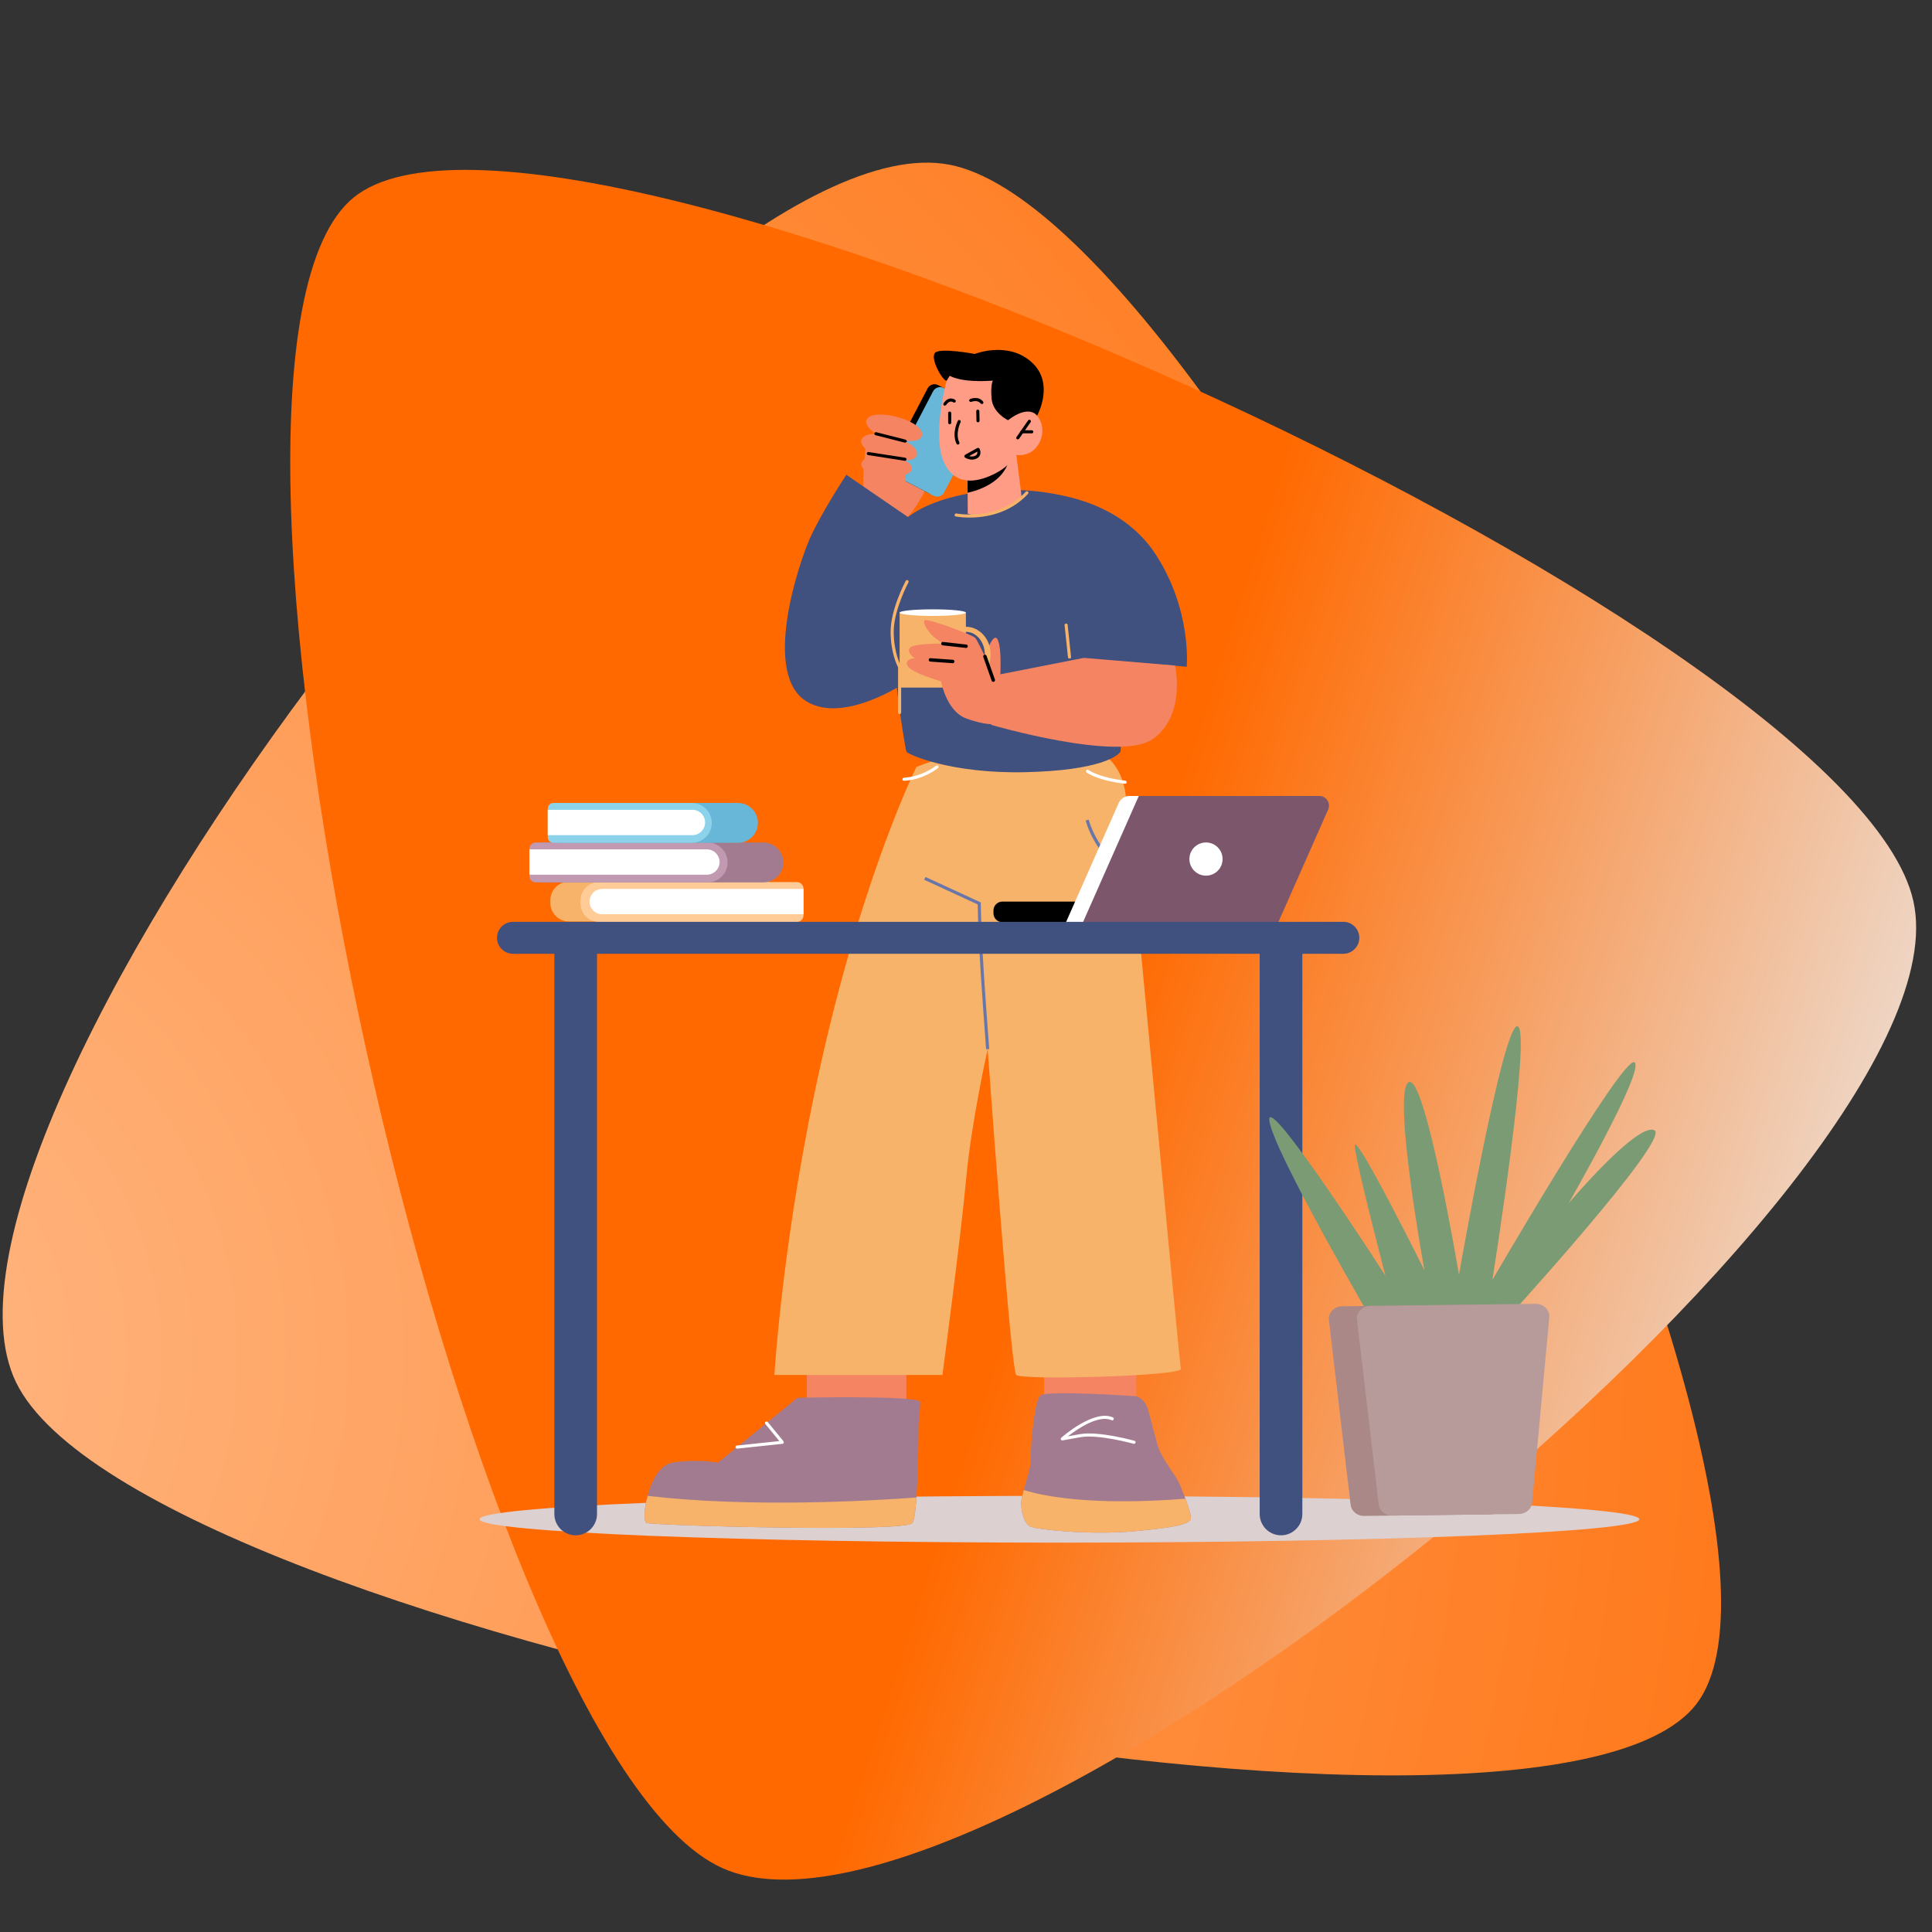 <?xml version="1.0" encoding="UTF-8" standalone="no"?>
<!DOCTYPE svg PUBLIC "-//W3C//DTD SVG 1.1//EN" "http://www.w3.org/Graphics/SVG/1.1/DTD/svg11.dtd">
<svg width="100%" height="100%" viewBox="0 0 1080 1080" version="1.1" xmlns="http://www.w3.org/2000/svg" xmlns:xlink="http://www.w3.org/1999/xlink" xml:space="preserve" xmlns:serif="http://www.serif.com/" style="fill-rule:evenodd;clip-rule:evenodd;stroke-linejoin:round;stroke-miterlimit:2;">
    <rect x="0" y="0" width="1080" height="1080" fill="#333333" stroke="none"/>
    <g transform="matrix(-0.811,1.058,-1.191,-0.913,1682.57,596.354)">
        <path d="M547.128,243.92C654.353,243.92 922.416,718.654 868.803,813.601C815.191,908.548 279.064,908.548 225.452,813.601C171.839,718.654 439.902,243.92 547.128,243.92Z" style="fill:url(#_Radial1);"/>
    </g>
    <g transform="matrix(1.035,-0.84,0.946,1.165,-599.269,285.776)">
        <path d="M547.128,243.92C654.353,243.92 922.416,718.654 868.803,813.601C815.191,908.548 279.064,908.548 225.452,813.601C171.839,718.654 439.902,243.92 547.128,243.92Z" style="fill:url(#_Linear2);"/>
    </g>
    <g transform="matrix(3.458,0,0,3.458,133.279,-1440.72)">
        <g transform="matrix(1,0,0,1,-248.453,284.785)">
            <path d="M474.912,377.443C474.912,379.531 432.944,381.224 381.175,381.224C329.406,381.224 287.438,379.531 287.438,377.443C287.438,375.356 329.406,373.663 381.175,373.663C432.944,373.663 474.912,375.356 474.912,377.443Z" style="fill:rgb(221,208,208);fill-rule:nonzero;"/>
        </g>
        <g transform="matrix(1,0,0,1,-248.453,284.785)">
            <path d="M356.429,352.346L356.429,361.205L340.329,360.58L340.329,352.346L356.429,352.346Z" style="fill:rgb(244,132,98);fill-rule:nonzero;"/>
        </g>
        <g transform="matrix(1,0,0,1,-248.453,284.785)">
            <path d="M393.604,351.348L393.604,360.207L378.701,359.582L378.701,351.348L393.604,351.348Z" style="fill:rgb(244,132,98);fill-rule:nonzero;"/>
        </g>
        <g transform="matrix(1,0,0,1,-248.453,284.785)">
            <path d="M358.06,255.827C358.06,255.827 349.616,272.75 342.73,303.267C336.45,331.101 335.096,354.122 335.096,354.122L362.262,354.122C362.262,354.122 365.284,331.428 366.089,322.447C366.894,313.468 369.572,301.447 369.572,301.447C369.572,301.447 373.301,353.245 374.189,354.122C375.079,354.999 401.084,354.315 400.806,353.126C400.526,351.937 392.586,266.033 391.882,260.37C389.718,242.96 358.06,255.827 358.06,255.827Z" style="fill:rgb(247,179,105);fill-rule:nonzero;"/>
        </g>
        <g transform="matrix(1,0,0,1,-248.453,284.785)">
            <path d="M375.001,374.852C375.001,376.415 375.509,378.204 376.547,378.654C377.585,379.105 385.99,380.042 393.344,379.379C400.383,378.741 401.845,378.204 402.363,377.541C402.617,377.203 402.122,375.64 401.555,374.126L401.458,373.889C401.168,373.126 400.866,372.388 400.648,371.862C400.432,371.362 400.166,370.887 399.852,370.424C399.091,369.336 397.582,367.084 397.195,365.921C396.688,364.37 395.915,361.019 395.396,359.442C394.877,357.892 393.609,357.566 393.609,357.566C393.609,357.566 379.131,356.54 378.093,357.441C377.066,358.329 376.547,365.708 376.547,366.821L376.547,367.935C376.547,368.973 375.859,371.024 375.412,372.726C375.291,373.15 375.195,373.551 375.122,373.913C375.05,374.276 375.001,374.589 375.001,374.852Z" style="fill:rgb(163,123,144);fill-rule:nonzero;"/>
        </g>
        <g transform="matrix(1,0,0,1,-248.453,284.785)">
            <path d="M314.42,378.041C315.387,378.454 356.478,379.617 357.432,378.041C357.722,377.565 357.927,375.952 358.06,373.926C358.398,369.148 358.398,362.044 358.398,362.044C358.398,362.044 358.7,359.617 358.64,358.491C358.591,357.379 338.824,357.804 338.824,357.804L325.977,368.298C325.977,368.298 322.451,367.648 318.599,368.298C316.558,368.636 315.242,371.225 314.59,373.663C314.01,375.827 313.962,377.841 314.42,378.041Z" style="fill:rgb(163,123,144);fill-rule:nonzero;"/>
        </g>
        <g transform="matrix(1,0,0,1,-248.453,284.785)">
            <path d="M314.42,378.041C315.387,378.454 356.478,379.617 357.432,378.041C357.722,377.565 357.927,375.952 358.06,373.926C350.248,374.501 331.024,375.59 314.59,373.663C314.01,375.827 313.962,377.841 314.42,378.041Z" style="fill:rgb(247,179,105);fill-rule:nonzero;"/>
        </g>
        <g transform="matrix(1,0,0,1,-248.453,284.785)">
            <path d="M375.001,374.852C375.001,376.415 375.509,378.204 376.547,378.654C377.585,379.105 385.99,380.042 393.344,379.379C400.383,378.741 401.845,378.204 402.363,377.541C402.617,377.203 402.122,375.64 401.555,374.126C395.021,374.639 383.225,375.102 375.412,372.726C375.291,373.15 375.195,373.551 375.122,373.913C375.05,374.276 375.001,374.589 375.001,374.852Z" style="fill:rgb(247,179,105);fill-rule:nonzero;"/>
        </g>
        <g transform="matrix(1,0,0,1,-248.453,284.785)">
            <path d="M369.324,301.466C369.315,301.355 368.467,290.195 368.221,285.247C368.011,281.015 367.973,278.665 367.966,278.058L359.309,274.065L359.518,273.612L368.465,277.736L368.465,277.896C368.465,277.919 368.475,280.284 368.721,285.222C368.966,290.164 369.814,301.316 369.822,301.429L369.324,301.466Z" style="fill:rgb(104,118,170);fill-rule:nonzero;"/>
        </g>
        <g transform="matrix(1,0,0,1,-248.453,284.785)">
            <path d="M393.235,365.251L393.168,365.242C393.111,365.227 387.456,363.67 384.615,364.175L381.683,364.695C381.576,364.719 381.463,364.659 381.414,364.558C381.366,364.457 381.39,364.336 381.474,364.262C381.689,364.071 386.777,359.633 389.813,360.977C389.938,361.032 389.995,361.181 389.939,361.307C389.884,361.433 389.736,361.488 389.609,361.434C387.491,360.497 384.046,362.868 382.543,364.035L384.527,363.683C387.482,363.16 393.066,364.694 393.303,364.76C393.436,364.797 393.514,364.935 393.477,365.068C393.445,365.179 393.345,365.251 393.235,365.251Z" style="fill:white;fill-rule:nonzero;"/>
        </g>
        <g transform="matrix(1,0,0,1,-248.453,284.785)">
            <path d="M329.057,366.031C328.931,366.031 328.823,365.936 328.809,365.808C328.794,365.671 328.894,365.547 329.031,365.532L335.893,364.802L333.632,362.045C333.545,361.939 333.561,361.781 333.667,361.693C333.774,361.606 333.932,361.621 334.019,361.729L336.573,364.843L336.611,365.096C336.576,365.181 336.498,365.24 336.406,365.25L329.084,366.03L329.057,366.031Z" style="fill:white;fill-rule:nonzero;"/>
        </g>
        <g transform="matrix(1,0,0,1,-248.453,284.785)">
            <path d="M391.353,272.865C386.659,269.475 385.471,264.679 385.423,264.476L385.91,264.36C385.921,264.408 387.108,269.182 391.646,272.459L391.353,272.865Z" style="fill:rgb(104,118,170);fill-rule:nonzero;"/>
        </g>
        <g transform="matrix(1,0,0,1,-248.453,284.785)">
            <path d="M371.954,280.93L414.771,280.93C415.567,280.93 416.213,280.284 416.213,279.487L416.213,279.038C416.213,278.241 415.567,277.596 414.771,277.596L371.954,277.596C371.157,277.596 370.511,278.241 370.511,279.038L370.511,279.487C370.511,280.284 371.157,280.93 371.954,280.93Z" style="fill-rule:nonzero;"/>
        </g>
        <g transform="matrix(1,0,0,1,-248.453,284.785)">
            <path d="M333.864,280.818L301.886,280.818C300.226,280.818 298.879,279.472 298.879,277.812L298.879,277.38C298.879,275.719 300.226,274.373 301.886,274.373L333.864,274.373C334.455,274.373 334.934,274.852 334.934,275.442L334.934,279.748C334.934,280.339 334.455,280.818 333.864,280.818Z" style="fill:rgb(247,179,105);fill-rule:nonzero;"/>
        </g>
        <g transform="matrix(1,0,0,1,-248.453,284.785)">
            <path d="M338.731,280.886L306.754,280.886C305.093,280.886 303.747,279.54 303.747,277.879L303.747,277.447C303.747,275.787 305.093,274.44 306.754,274.44L338.731,274.44C339.323,274.44 339.802,274.92 339.802,275.511L339.802,279.816C339.802,280.407 339.323,280.886 338.731,280.886Z" style="fill:rgb(255,203,151);fill-rule:nonzero;"/>
        </g>
        <g transform="matrix(1,0,0,1,-248.453,284.785)">
            <path d="M339.802,279.642L307.261,279.642C306.13,279.642 305.214,278.726 305.214,277.596C305.214,276.465 306.13,275.549 307.261,275.549L339.802,275.549L339.802,279.642Z" style="fill:white;fill-rule:nonzero;"/>
        </g>
        <g transform="matrix(1,0,0,1,-248.453,284.785)">
            <path d="M297.352,274.492L333.323,274.492C335.103,274.492 336.545,273.049 336.545,271.27C336.545,269.489 335.103,268.047 333.323,268.047L297.352,268.047L297.268,268.131L297.268,274.408L297.352,274.492Z" style="fill:rgb(163,123,144);fill-rule:nonzero;"/>
        </g>
        <g transform="matrix(1,0,0,1,-248.453,284.785)">
            <path d="M296.503,274.492L324.313,274.492C326.092,274.492 327.535,273.049 327.535,271.27C327.535,269.489 326.092,268.047 324.313,268.047L296.503,268.047C295.946,268.047 295.495,268.498 295.495,269.056L295.495,273.483C295.495,274.04 295.946,274.492 296.503,274.492Z" style="fill:rgb(193,153,176);fill-rule:nonzero;"/>
        </g>
        <g transform="matrix(1,0,0,1,-248.453,284.785)">
            <path d="M295.495,273.247L324.185,273.247C325.315,273.247 326.231,272.331 326.231,271.201C326.231,270.071 325.315,269.155 324.185,269.155L295.495,269.155L295.495,273.247Z" style="fill:white;fill-rule:nonzero;"/>
        </g>
        <g transform="matrix(1,0,0,1,-248.453,284.785)">
            <path d="M300.297,268.098L329.205,268.098C330.985,268.098 332.428,266.655 332.428,264.875C332.428,263.096 330.985,261.652 329.205,261.652L300.297,261.652C300.094,261.652 299.93,261.818 299.93,262.021L299.93,267.73C299.93,267.934 300.094,268.098 300.297,268.098Z" style="fill:rgb(104,182,216);fill-rule:nonzero;"/>
        </g>
        <g transform="matrix(1,0,0,1,-248.453,284.785)">
            <path d="M299.38,268.098L321.75,268.098C323.53,268.098 324.973,266.655 324.973,264.875C324.973,263.096 323.53,261.652 321.75,261.652L299.38,261.652C298.873,261.652 298.462,262.064 298.462,262.57L298.462,267.181C298.462,267.688 298.873,268.098 299.38,268.098Z" style="fill:rgb(140,210,234);fill-rule:nonzero;"/>
        </g>
        <g transform="matrix(1,0,0,1,-248.453,284.785)">
            <path d="M298.462,266.854L321.848,266.854C322.978,266.854 323.894,265.938 323.894,264.807C323.894,263.677 322.978,262.761 321.848,262.761L298.462,262.761L298.462,266.854Z" style="fill:white;fill-rule:nonzero;"/>
        </g>
        <g transform="matrix(1,0,0,1,-248.453,284.785)">
            <path d="M382.239,280.923L413.822,280.923L422.842,260.521L392.505,260.521C391.748,260.521 391.062,260.966 390.756,261.659L382.239,280.923Z" style="fill:white;fill-rule:nonzero;"/>
        </g>
        <g transform="matrix(1,0,0,1,-248.453,284.785)">
            <path d="M384.983,280.923L416.565,280.923L424.615,262.714C425.072,261.681 424.316,260.521 423.187,260.521L394.003,260.521L384.983,280.923Z" style="fill:rgb(124,87,108);fill-rule:nonzero;"/>
        </g>
        <g transform="matrix(1,0,0,1,-248.453,284.785)">
            <path d="M402.185,270.721C402.185,272.202 403.386,273.403 404.867,273.403C406.349,273.403 407.549,272.202 407.549,270.721C407.549,269.239 406.349,268.039 404.867,268.039C403.386,268.039 402.185,269.239 402.185,270.721Z" style="fill:white;fill-rule:nonzero;"/>
        </g>
        <g transform="matrix(1,0,0,1,-248.453,284.785)">
            <path d="M427.069,286.032L292.834,286.032C291.409,286.032 290.253,284.877 290.253,283.451C290.253,282.025 291.409,280.87 292.834,280.87L427.069,280.87C428.495,280.87 429.651,282.025 429.651,283.451C429.651,284.877 428.495,286.032 427.069,286.032Z" style="fill:rgb(64,80,127);fill-rule:nonzero;"/>
        </g>
        <g transform="matrix(1,0,0,1,-248.453,284.785)">
            <path d="M356.044,258.07C355.912,258.07 355.801,257.967 355.794,257.833C355.788,257.695 355.893,257.578 356.032,257.57C358.984,257.418 361.198,255.65 361.22,255.633C361.326,255.547 361.484,255.562 361.572,255.67C361.659,255.777 361.642,255.935 361.535,256.022C361.44,256.099 359.177,257.907 356.057,258.07L356.044,258.07Z" style="fill:white;fill-rule:nonzero;"/>
        </g>
        <g transform="matrix(1,0,0,1,-248.453,284.785)">
            <path d="M391.789,258.547C387.248,258.013 385.639,256.775 385.573,256.724C385.465,256.637 385.447,256.482 385.532,256.372C385.618,256.263 385.776,256.247 385.882,256.331C385.898,256.342 387.472,257.536 391.818,258.049C391.955,258.065 392.054,258.19 392.037,258.327C392.022,258.453 391.914,258.547 391.789,258.547Z" style="fill:white;fill-rule:nonzero;"/>
        </g>
        <g transform="matrix(1,0,0,1,-248.453,284.785)">
            <path d="M302.973,380.041C301.069,380.041 299.525,378.497 299.525,376.594L299.525,283.877L306.42,283.877L306.42,376.594C306.42,378.497 304.877,380.041 302.973,380.041Z" style="fill:rgb(64,80,127);fill-rule:nonzero;"/>
        </g>
        <g transform="matrix(1,0,0,1,-248.453,284.785)">
            <path d="M416.995,380.041C415.091,380.041 413.547,378.497 413.547,376.594L413.547,283.877L420.442,283.877L420.442,376.594C420.442,378.497 418.898,380.041 416.995,380.041Z" style="fill:rgb(64,80,127);fill-rule:nonzero;"/>
        </g>
        <g transform="matrix(1,0,0,1,-527.247,449.612)">
            <path d="M641.637,41.981L638.927,44.894C638.927,44.894 636.008,51.73 633.186,51.865C630.363,51.999 630.304,47.782 630.304,47.782L632.137,38.702L636.94,40.461C636.94,40.461 644.348,39.069 641.637,41.981Z" style="fill:rgb(244,132,98);fill-rule:nonzero;"/>
        </g>
        <g transform="matrix(1,0,0,1,-527.247,449.612)">
            <path d="M632.868,43.633L638.723,46.692C639.346,47.018 640.115,46.777 640.44,46.153L646.763,34.058C647.089,33.434 646.848,32.665 646.224,32.339L640.37,29.279C639.747,28.954 638.978,29.195 638.651,29.818L632.33,41.914C632.004,42.537 632.245,43.307 632.868,43.633Z" style="fill-rule:nonzero;"/>
        </g>
        <g transform="matrix(1,0,0,1,-527.247,449.612)">
            <path d="M633.759,44.098L639.612,47.157C640.236,47.483 641.006,47.242 641.331,46.619L647.653,34.523C647.979,33.899 647.737,33.13 647.114,32.804L641.261,29.745C640.637,29.419 639.867,29.66 639.542,30.283L633.22,42.379C632.895,43.002 633.136,43.772 633.759,44.098Z" style="fill:rgb(104,182,216);fill-rule:nonzero;"/>
        </g>
        <g transform="matrix(1,0,0,1,-527.247,449.612)">
            <path d="M628.726,38.451C628.726,38.451 627.073,51.149 629.955,51.149C632.836,51.149 637.125,45.327 634.009,41.413C630.894,37.499 628.726,38.451 628.726,38.451Z" style="fill:rgb(244,132,98);fill-rule:nonzero;"/>
        </g>
        <g transform="matrix(1,0,0,1,-527.247,449.612)">
            <path d="M635.096,77.342C635.096,77.342 625.2,84.084 619.136,80.44C611.77,76.016 617.862,57.92 619.739,53.811C621.616,49.702 625.517,43.773 625.517,43.773L636.269,51.149L634.714,63.438L635.096,77.342Z" style="fill:rgb(64,80,127);fill-rule:nonzero;"/>
        </g>
        <g transform="matrix(1,0,0,1,-527.247,449.612)">
            <path d="M630.894,37.499C630.894,37.499 627.459,35.63 629.235,34.421C631.013,33.212 637.848,35.052 637.757,37.278C637.666,39.503 630.894,37.499 630.894,37.499Z" style="fill:rgb(244,132,98);fill-rule:nonzero;"/>
        </g>
        <g transform="matrix(1,0,0,1,-527.247,449.612)">
            <path d="M630.082,40.63C630.082,40.63 626.647,38.762 628.425,37.553C630.201,36.344 637.036,38.184 636.945,40.409C636.854,42.634 630.082,40.63 630.082,40.63Z" style="fill:rgb(244,132,98);fill-rule:nonzero;"/>
        </g>
        <g transform="matrix(1,0,0,1,-527.247,449.612)">
            <path d="M631.159,43.959C630.282,43.903 629.421,43.649 628.695,43.153C628.047,42.71 627.569,42.102 628.253,41.441C629.62,40.119 635.857,40.693 636.113,42.647C636.305,44.104 632.903,44.07 631.159,43.959Z" style="fill:rgb(244,132,98);fill-rule:nonzero;"/>
        </g>
        <g transform="matrix(1,0,0,1,-527.247,449.612)">
            <path d="M635.003,38.577L634.941,38.569L630.242,37.375C630.108,37.341 630.027,37.205 630.062,37.071C630.095,36.938 630.234,36.856 630.365,36.891L635.064,38.085C635.198,38.119 635.279,38.255 635.245,38.389C635.217,38.502 635.114,38.577 635.003,38.577Z" style="fill-rule:nonzero;"/>
        </g>
        <g transform="matrix(1,0,0,1,-527.247,449.612)">
            <path d="M635.003,41.515L629.041,40.589C628.904,40.567 628.811,40.44 628.832,40.303C628.854,40.167 628.985,40.076 629.117,40.095L635.041,41.018C635.178,41.04 635.271,41.167 635.25,41.304C635.23,41.427 635.124,41.515 635.003,41.515Z" style="fill-rule:nonzero;"/>
        </g>
        <g transform="matrix(1,0,0,1,-531.514,252.941)">
            <path d="M628.342,265.716L638.038,248.992L645.713,265.048L635.123,274.613L628.342,265.716Z" style="fill:rgb(64,80,127);fill-rule:nonzero;"/>
        </g>
        <g transform="matrix(1,0,0,1,-531.514,252.941)">
            <path d="M651.683,243.165C651.683,243.165 641.764,244.068 638.038,248.992C634.313,253.916 639.235,284.788 639.502,285.218C639.768,285.648 646.677,288.794 658.72,288.521C670.763,288.247 673.689,285.882 674.089,285.218C674.488,284.554 673.808,249.565 670.881,246.611C667.955,243.657 658.94,242.262 651.683,243.165Z" style="fill:rgb(64,80,127);fill-rule:nonzero;"/>
        </g>
        <g transform="matrix(1,0,0,1,-527.191,451.397)">
            <path d="M634.077,80.675C633.939,80.675 633.827,80.563 633.827,80.425L633.827,73.106C633.627,72.728 632.621,70.662 632.623,67.342C632.625,63.737 634.961,59.328 635.061,59.143C635.126,59.02 635.277,58.975 635.399,59.04C635.521,59.105 635.566,59.256 635.502,59.378C635.478,59.422 633.125,63.864 633.123,67.342C633.121,70.808 634.283,72.898 634.295,72.919L634.327,73.043L634.327,80.425C634.327,80.563 634.215,80.675 634.077,80.675Z" style="fill:rgb(247,179,105);fill-rule:nonzero;"/>
        </g>
        <g transform="matrix(1,0,0,1,-531.514,252.941)">
            <path d="M657.269,237.232L658.104,243.815C658.104,243.815 657.157,245.858 653.346,246.661C650.506,247.258 649.416,246.737 649.416,246.737L649.393,243.353L649.374,240.051L656.134,237.639L657.269,237.232Z" style="fill:rgb(255,156,133);fill-rule:nonzero;"/>
        </g>
        <g transform="matrix(1,0,0,1,-531.514,252.941)">
            <path d="M656.134,237.639C656.141,237.82 656.099,238.041 656.023,238.298C654.968,241.773 651.031,242.994 649.393,243.353L649.374,240.051L656.134,237.639Z" style="fill-rule:nonzero;"/>
        </g>
        <g transform="matrix(1,0,0,1,-531.514,252.941)">
            <path d="M646.002,225.232C646.002,225.232 643.595,233.925 645.539,238.337C647.482,242.75 651.567,241.429 653.946,240.183C656.325,238.937 657.27,237.234 657.27,237.234C657.27,237.234 659.724,237.693 660.979,235.293C662.233,232.894 660.912,230.531 659.494,230.149C658.076,229.768 656.624,230.959 656.624,230.959L657.53,228.403C657.53,228.403 650.565,217.067 646.002,225.232Z" style="fill:rgb(255,156,133);fill-rule:nonzero;"/>
        </g>
        <g transform="matrix(1,0,0,1,-531.514,252.941)">
            <path d="M647.824,235.565C647.731,235.565 647.642,235.513 647.599,235.423C646.799,233.761 647.763,231.806 647.804,231.723C647.866,231.6 648.016,231.552 648.14,231.611C648.263,231.674 648.313,231.823 648.251,231.947C648.242,231.965 647.357,233.768 648.05,235.206C648.109,235.33 648.057,235.48 647.933,235.54L647.824,235.565Z" style="fill-rule:nonzero;"/>
        </g>
        <g transform="matrix(1,0,0,1,-531.514,252.941)">
            <path d="M657.506,234.731L657.363,234.686C657.25,234.606 657.222,234.451 657.301,234.338L659.169,231.653C659.249,231.538 659.406,231.513 659.517,231.591C659.63,231.67 659.658,231.825 659.579,231.939L657.711,234.623L657.506,234.731Z" style="fill-rule:nonzero;"/>
        </g>
        <g transform="matrix(1,0,0,1,-531.514,252.941)">
            <path d="M659.762,233.748L658.191,233.745C658.053,233.745 657.941,233.633 657.941,233.495C657.941,233.356 658.054,233.245 658.191,233.245L659.762,233.248C659.9,233.248 660.012,233.36 660.012,233.498C660.012,233.637 659.899,233.748 659.762,233.748Z" style="fill-rule:nonzero;"/>
        </g>
        <g transform="matrix(1,0,0,1,-531.514,252.941)">
            <path d="M651.071,231.961C650.936,231.961 650.824,231.853 650.821,231.716L650.788,230.164C650.785,230.026 650.895,229.912 651.033,229.909C651.174,229.909 651.285,230.018 651.288,230.154L651.321,231.706C651.324,231.844 651.215,231.958 651.076,231.961L651.071,231.961Z" style="fill-rule:nonzero;"/>
        </g>
        <g transform="matrix(1,0,0,1,-531.514,252.941)">
            <path d="M646.496,232.274C646.358,232.274 646.246,232.163 646.246,232.025L646.242,230.473C646.242,230.334 646.354,230.222 646.491,230.222C646.63,230.222 646.742,230.333 646.742,230.471L646.746,232.023C646.746,232.162 646.635,232.274 646.497,232.274L646.496,232.274Z" style="fill-rule:nonzero;"/>
        </g>
        <g transform="matrix(1,0,0,1,-531.514,252.941)">
            <path d="M651.697,229.018L651.498,228.919C650.991,228.254 650.004,228.65 649.994,228.654C649.863,228.706 649.721,228.645 649.668,228.518C649.615,228.39 649.677,228.244 649.805,228.191C649.858,228.168 651.157,227.649 651.896,228.616C651.979,228.726 651.959,228.883 651.849,228.967L651.697,229.018Z" style="fill-rule:nonzero;"/>
        </g>
        <g transform="matrix(1,0,0,1,-531.514,252.941)">
            <path d="M645.712,229.281L645.591,229.25C645.471,229.184 645.427,229.031 645.493,228.91C645.507,228.885 645.843,228.287 646.427,228.139C646.74,228.061 647.056,228.121 647.366,228.318C647.482,228.394 647.517,228.548 647.442,228.664C647.368,228.78 647.215,228.815 647.097,228.74C646.904,228.616 646.724,228.58 646.55,228.623C646.18,228.718 645.934,229.148 645.931,229.152L645.712,229.281Z" style="fill-rule:nonzero;"/>
        </g>
        <g transform="matrix(1,0,0,1,-531.514,252.941)">
            <path d="M655.921,231.627C655.921,231.627 653.481,230.46 653.273,228.166C653.066,225.872 653.479,225.218 653.479,225.218C653.479,225.218 650.872,225.471 648.63,225.094C647.169,224.849 646.496,224.439 646.496,224.439L646.002,225.232C645.344,225.3 643.26,221.565 644.138,220.714C645.016,219.863 650.554,220.911 650.554,220.911C650.554,220.911 655.902,218.777 659.73,222.235C663.558,225.693 660.624,230.879 660.624,230.879C660.624,230.879 659.361,228.99 655.921,231.627Z" style="fill-rule:nonzero;"/>
        </g>
        <g transform="matrix(1,0,0,1,-531.514,252.941)">
            <path d="M649.646,237.421C649.906,237.499 650.257,237.539 650.609,237.377C650.781,237.297 650.889,237.191 650.937,237.052C650.978,236.933 650.972,236.805 650.951,236.697L649.646,237.421ZM650.087,237.991C649.459,237.991 648.979,237.667 648.951,237.648L648.843,237.431L648.972,237.224L650.973,236.113L651.167,236.093L651.316,236.219C651.327,236.239 651.575,236.734 651.409,237.216C651.315,237.485 651.117,237.692 650.82,237.83C650.565,237.948 650.316,237.991 650.087,237.991Z" style="fill-rule:nonzero;"/>
        </g>
        <g transform="matrix(0.947,0,0,0.819,-474.135,72.63)">
            <g transform="matrix(1,0,0,1,27.172,271.559)">
                <rect x="586.365" y="269.39" width="11.315" height="14.794" style="fill:rgb(247,179,105);fill-rule:nonzero;"/>
            </g>
            <g transform="matrix(1,0,0,1,27.172,271.559)">
                <path d="M597.68,269.39C597.68,269.749 595.147,270.04 592.022,270.04C588.898,270.04 586.365,269.749 586.365,269.39C586.365,269.031 588.898,268.74 592.022,268.74C595.147,268.74 597.68,269.031 597.68,269.39Z" style="fill:white;fill-rule:nonzero;"/>
            </g>
        </g>
        <g transform="matrix(1,0,0,1,-83.685,13.613)">
            <g transform="matrix(1,0,0,1,-178.465,267.959)">
                <path d="M382.47,242.298C382.47,242.298 384.082,236.721 384.906,238.507C385.73,240.292 385.182,246.311 385.182,246.311L382.793,245.485L382.47,242.298Z" style="fill:rgb(244,132,98);fill-rule:nonzero;"/>
            </g>
            <g transform="matrix(0.947,0,0,0.819,-364.715,281.483)">
                <path d="M597.681,273.109C595.9,273.109 594.451,275.112 594.451,277.573C594.451,280.034 595.9,282.036 597.681,282.036C599.461,282.036 600.909,280.034 600.909,277.573C600.909,275.112 599.461,273.109 597.681,273.109ZM597.681,283.036C595.349,283.036 593.451,280.586 593.451,277.573C593.451,274.561 595.349,272.109 597.681,272.109C600.013,272.109 601.909,274.561 601.909,277.573C601.909,280.586 600.013,283.036 597.681,283.036Z" style="fill:rgb(247,179,105);fill-rule:nonzero;"/>
            </g>
            <g transform="matrix(1,0,0,1,-178.465,267.959)">
                <path d="M385.182,246.311C385.182,246.311 381.8,238.715 381.247,238.168C380.694,237.621 374.175,235.273 373.282,235.301C372.389,235.329 373.754,237.342 374.446,237.916C375.138,238.489 376.033,239.111 376.033,239.111C376.033,239.111 371.123,239.023 370.652,239.844C370.181,240.665 371.482,241.454 371.482,241.454C371.482,241.454 369.722,241.572 370.332,242.712C370.941,243.852 375.737,245.2 375.737,245.2C375.737,245.2 376.569,250.007 379.792,251.201C383.014,252.396 384.536,252.102 384.536,252.102L385.182,246.311Z" style="fill:rgb(244,132,98);fill-rule:nonzero;"/>
            </g>
            <g transform="matrix(1,0,0,1,-178.465,267.959)">
                <path d="M379.781,239.808L376.002,239.387C375.851,239.37 375.741,239.232 375.758,239.08C375.775,238.929 375.903,238.805 376.065,238.836L379.812,239.255C379.963,239.272 380.074,239.409 380.056,239.562C380.041,239.703 379.92,239.808 379.781,239.808Z" style="fill-rule:nonzero;"/>
            </g>
            <g transform="matrix(1,0,0,1,-178.465,267.959)">
                <path d="M377.624,242.272L374,242.015C373.846,242.004 373.732,241.871 373.743,241.719C373.753,241.566 373.864,241.445 374.039,241.462L377.643,241.718C377.796,241.729 377.911,241.861 377.9,242.014C377.89,242.16 377.768,242.272 377.624,242.272Z" style="fill-rule:nonzero;"/>
            </g>
            <g transform="matrix(1,0,0,1,-178.465,267.959)">
                <path d="M384.18,245.287C384.066,245.287 383.958,245.216 383.918,245.103L382.566,241.272C382.515,241.127 382.59,240.968 382.735,240.917C382.884,240.867 383.039,240.942 383.089,241.086L384.442,244.917C384.493,245.062 384.417,245.221 384.273,245.272L384.18,245.287Z" style="fill-rule:nonzero;"/>
            </g>
        </g>
        <g transform="matrix(1,0,0,1,-531.514,252.941)">
            <path d="M663.08,243.577C663.08,243.577 673.986,244.43 679.761,253.264C685.668,262.301 684.812,271.475 684.812,271.475L665.863,269.915L663.08,243.577Z" style="fill:rgb(64,80,127);fill-rule:nonzero;"/>
        </g>
        <g transform="matrix(1,0,0,1,-531.514,252.941)">
            <path d="M682.926,271.28C682.926,271.28 684.786,279.381 679.261,283.208C673.915,286.911 653.188,280.868 653.188,280.868L654.619,272.711L668.179,270.04L682.926,271.28Z" style="fill:rgb(244,132,98);fill-rule:nonzero;"/>
        </g>
        <g transform="matrix(1,0,0,1,-531.514,252.941)">
            <path d="M649.694,247.363C648.378,247.363 647.51,247.197 647.485,247.192C647.35,247.165 647.262,247.033 647.289,246.898C647.315,246.763 647.441,246.676 647.583,246.702C647.649,246.717 654.374,247.989 658.793,243.184C658.886,243.082 659.045,243.074 659.146,243.169C659.247,243.262 659.254,243.42 659.16,243.522C656.159,246.787 652.148,247.363 649.694,247.363Z" style="fill:rgb(247,179,105);fill-rule:nonzero;"/>
        </g>
        <g transform="matrix(1,0,0,1,-531.514,252.941)">
            <path d="M665.863,270.165C665.736,270.165 665.628,270.069 665.614,269.941L665.067,264.766C665.054,264.628 665.153,264.505 665.29,264.49C665.428,264.481 665.551,264.576 665.565,264.713L666.112,269.889C666.126,270.026 666.026,270.149 665.89,270.164L665.863,270.165Z" style="fill:rgb(247,179,105);fill-rule:nonzero;"/>
        </g>
        <g>
            <g transform="matrix(1,0,0,1,-298.642,497.86)">
                <path d="M502.767,132.975C502.767,132.975 530.306,102.845 527.553,101.489C524.799,100.133 513.671,113.298 513.671,113.298C513.671,113.298 526.254,91.391 524.288,90.5C522.322,89.609 501.354,125.678 501.354,125.678C501.354,125.678 507.768,85.388 505.432,84.686C503.097,83.984 495.952,124.845 495.952,124.845C495.952,124.845 490.454,92.03 487.799,93.74C485.143,95.451 490.368,124.128 490.368,124.128C490.368,124.128 478.667,100.614 479.105,104.173C479.544,107.733 484.059,124.993 484.059,124.993C484.059,124.993 464.763,95.038 465.293,99.907C465.824,104.776 482.814,133.826 482.814,133.826L502.767,132.975Z" style="fill:rgb(123,155,117);fill-rule:nonzero;"/>
            </g>
            <g transform="matrix(1,0,0,1,-298.642,497.86)">
                <path d="M480.608,163.833L501.113,163.578C502.225,163.564 503.146,162.76 503.242,161.72L506.008,131.81C506.118,130.614 505.106,129.591 503.828,129.607L477.049,129.94C475.771,129.956 474.785,131.003 474.926,132.196L478.434,162.029C478.556,163.066 479.496,163.846 480.608,163.833Z" style="fill:rgb(170,136,136);fill-rule:nonzero;"/>
            </g>
            <g transform="matrix(1,0,0,1,-298.642,497.86)">
                <path d="M485.146,163.776L505.651,163.521C506.764,163.507 507.685,162.704 507.78,161.664L510.546,131.753C510.656,130.558 509.645,129.535 508.366,129.551L481.588,129.884C480.31,129.9 479.323,130.947 479.464,132.14L482.973,161.972C483.095,163.01 484.035,163.79 485.146,163.776Z" style="fill:rgb(183,154,154);fill-rule:nonzero;"/>
            </g>
        </g>
    </g>
    <defs>
        <radialGradient id="_Radial1" cx="0" cy="0" r="1" gradientUnits="userSpaceOnUse" gradientTransform="matrix(-876.745,-451.127,507.777,-778.931,905.407,881.398)"><stop offset="0" style="stop-color:rgb(255,184,133);stop-opacity:1"/><stop offset="1" style="stop-color:rgb(255,105,0);stop-opacity:1"/></radialGradient>
        <linearGradient id="_Linear2" x1="0" y1="0" x2="1" y2="0" gradientUnits="userSpaceOnUse" gradientTransform="matrix(-208.501,-284.591,320.329,-185.24,824.65,917.784)"><stop offset="0" style="stop-color:rgb(235,235,235);stop-opacity:1"/><stop offset="1" style="stop-color:rgb(255,105,0);stop-opacity:1"/></linearGradient>
    </defs>
</svg>
